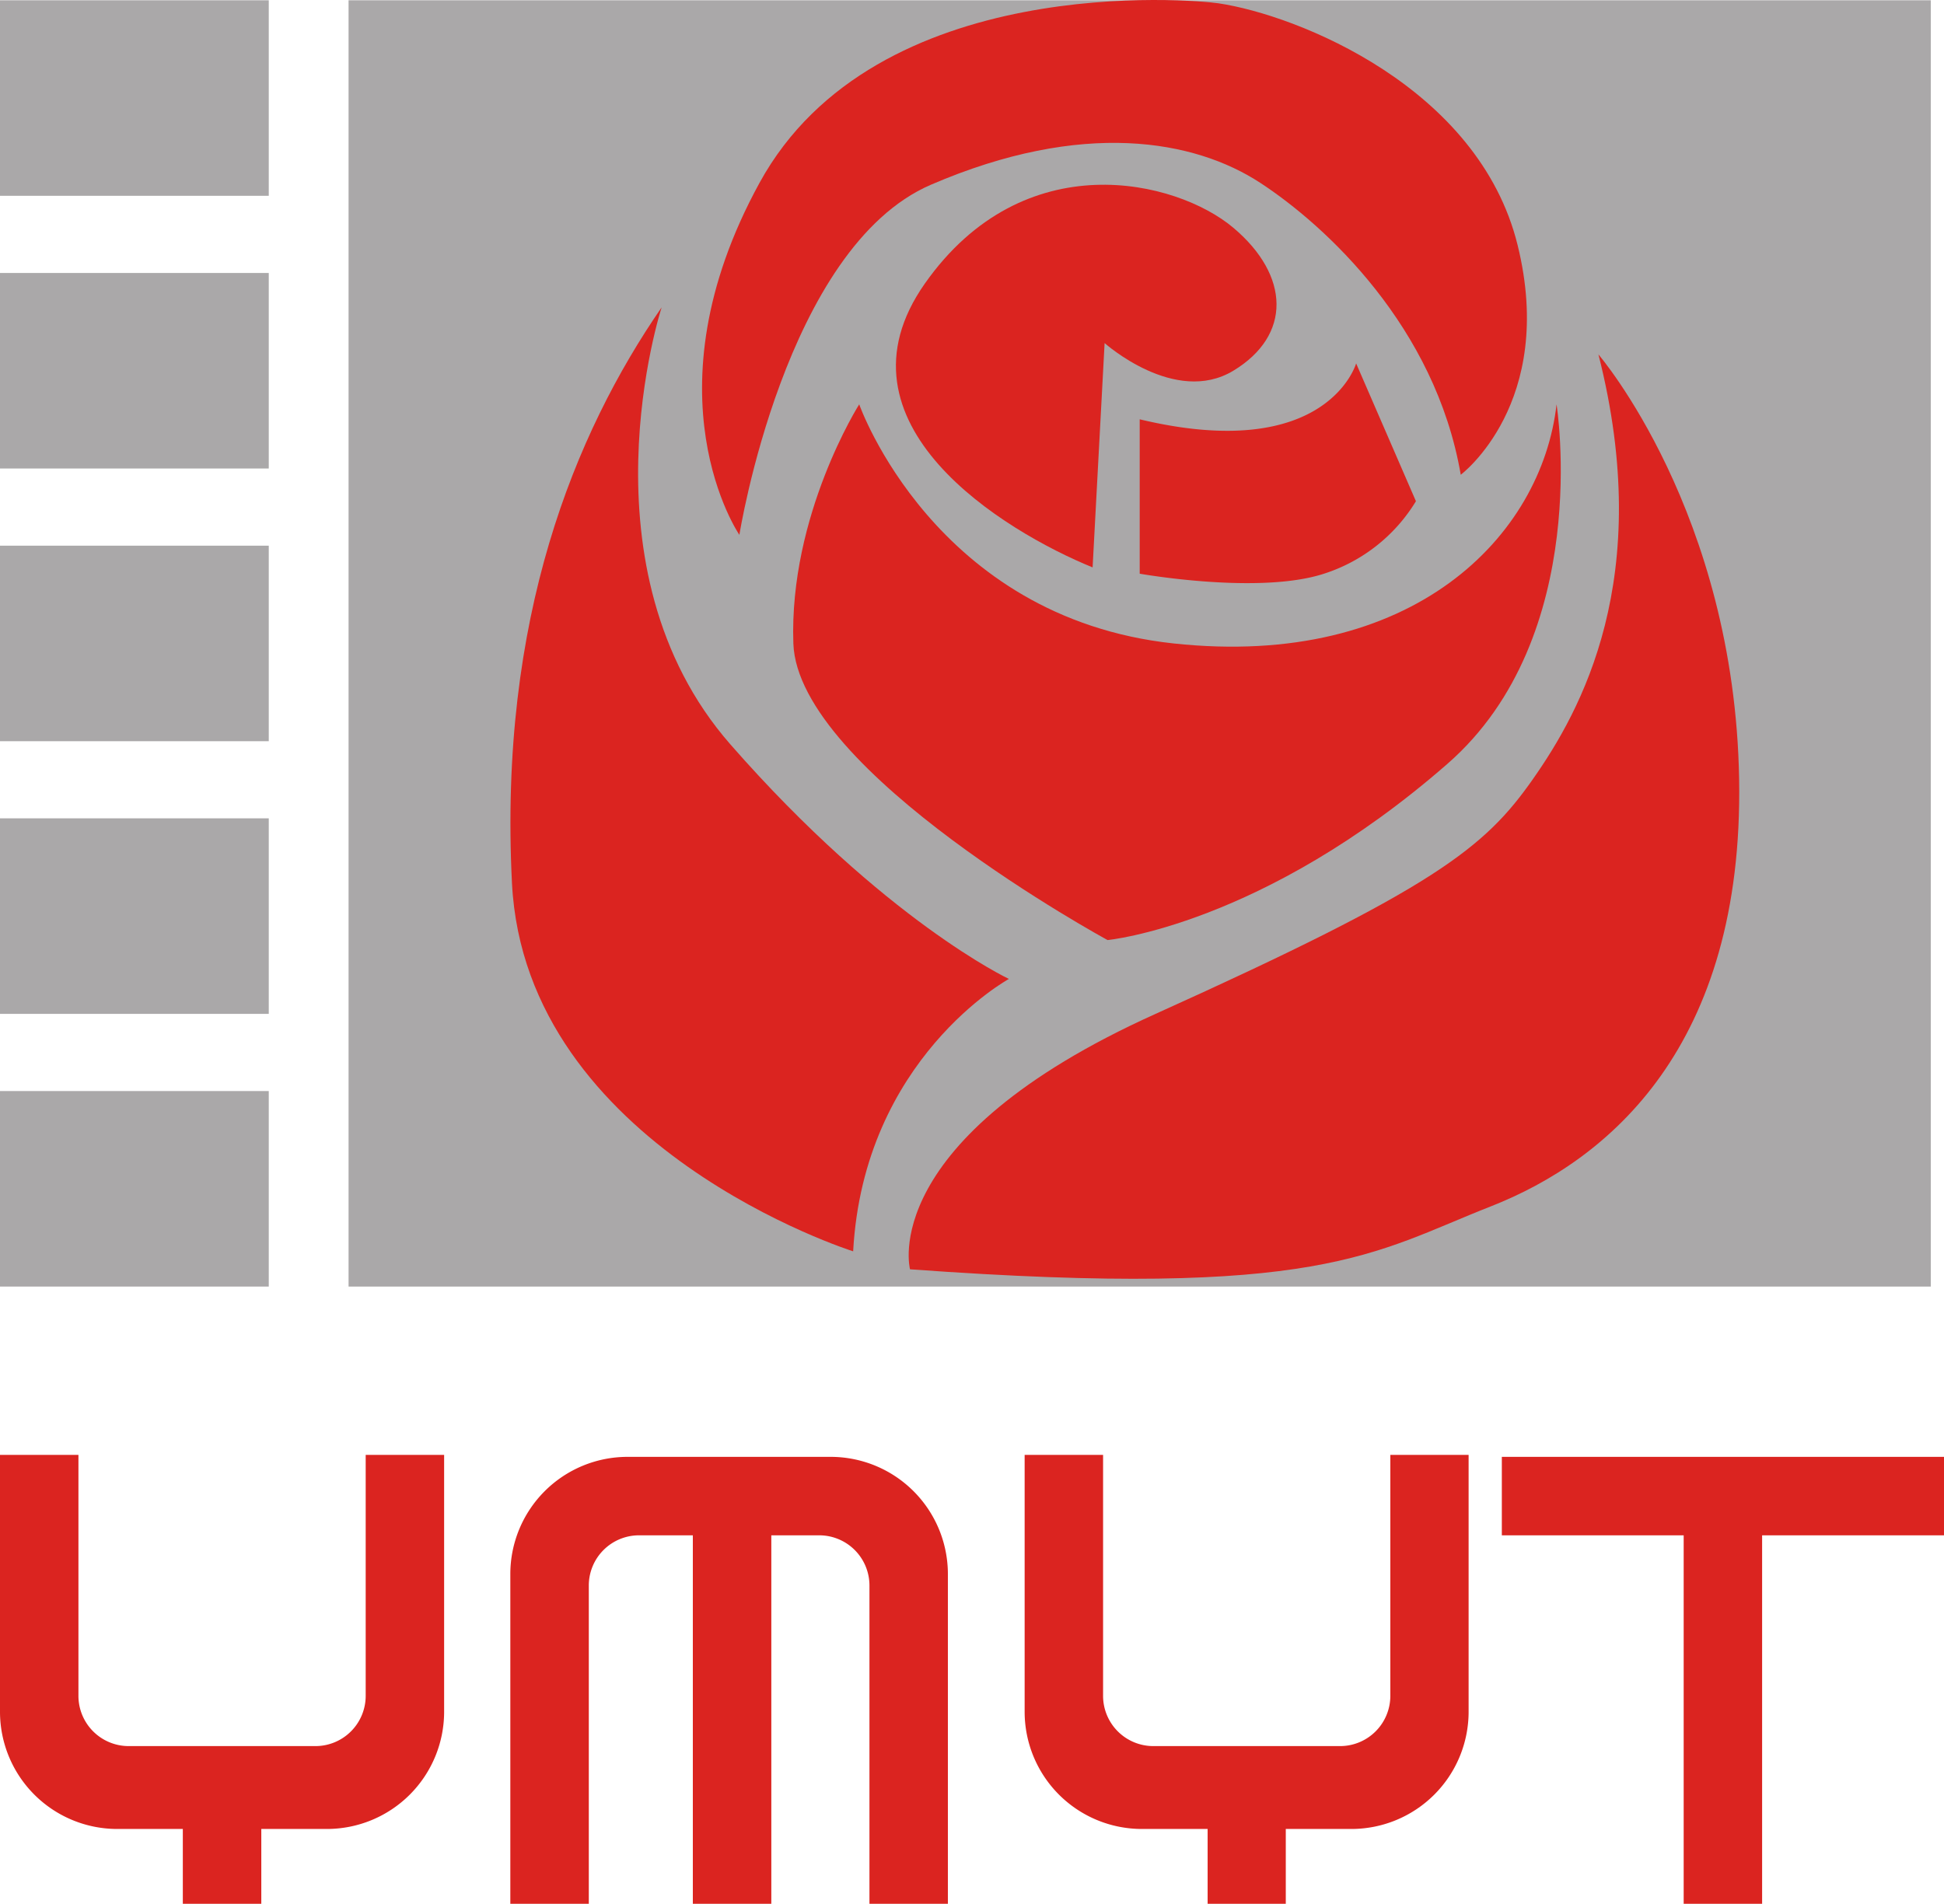 <?xml version="1.0" encoding="UTF-8"?> <svg xmlns="http://www.w3.org/2000/svg" viewBox="0 0 497.42 487.22"> <defs> <style>.cls-1{fill:#aaa8a9;}.cls-2{fill:#db2420;}</style> </defs> <g id="Layer_2" data-name="Layer 2"> <g id="Layer_1-2" data-name="Layer 1"> <rect class="cls-1" x="89.19" y="0.07" width="404.85" height="329.19"></rect> <rect class="cls-1" y="0.07" width="68.77" height="50.04"></rect> <rect class="cls-1" y="69.86" width="68.77" height="50.04"></rect> <rect class="cls-1" y="139.65" width="68.77" height="50.04"></rect> <rect class="cls-1" y="209.43" width="68.77" height="50.04"></rect> <rect class="cls-1" y="279.22" width="68.77" height="50.04"></rect> <path class="cls-2" d="M218.3,320.24S134.43,293.82,131,226s16.08-115.09,38.3-147.35c0,0-21.83,66.84,17.61,111.88s71.24,60,71.24,60S221,270.84,218.3,320.24Z"></path> <path class="cls-2" d="M232.85,324.84s-8.81-33.07,62.81-65.36,84.25-42.55,96.51-60S423.57,148,409,90.71c0,0,34.85,40.43,36,108.75s-33.32,97.42-63.57,109.29S338.17,332.5,232.85,324.84Z"></path> <path class="cls-2" d="M283.4,240.58S204.13,197.52,203,164.67s16.85-61.19,16.85-61.19,19.15,54.59,80.43,61.19,94.21-27.49,98-61.19c0,0,9.53,59.31-27.92,92C323,236.85,283.4,240.58,283.4,240.58Z"></path> <path class="cls-2" d="M291.62,107.31v39.51s30.53,5.44,47.16,0a42.81,42.81,0,0,0,23.52-18.55L347,93S339.66,118.79,291.62,107.31Z"></path> <path class="cls-2" d="M279.57,145.21l3.07-57.41s18,16.1,32.93,7.08,14.56-24.34,0-36.6S262,36.58,236.68,72.52,257,136,279.57,145.21Z"></path> <path class="cls-2" d="M189.19,136.88s11.66-73.49,49-89.6c38.86-16.75,67.49-11.46,84.26-.5s44.81,36.83,51.32,74.72c0,0,24.51-18.33,14.55-58.77S331.91,3.82,311.74.84c-6.07-.9-87.63-8.37-117.39,45.94S189.19,136.88,189.19,136.88Z"></path> <path class="cls-2" d="M130.58,402.84v84.38h20.08V405.77a12.85,12.85,0,0,1,12.85-12.85h13.77v94.3h20.08v-94.3h12.26a12.85,12.85,0,0,1,12.85,12.85v81.45h20.07V402.84a30,30,0,0,0-30-30h-52A30,30,0,0,0,130.58,402.84Z"></path> <polygon class="cls-2" points="497.42 372.84 384.28 372.84 384.28 392.92 430.81 392.92 430.81 487.22 450.88 487.22 450.88 392.92 497.42 392.92 497.42 372.84"></polygon> <path class="cls-2" d="M93.57,372.33V434a12.86,12.86,0,0,1-12.86,12.86H32.93A12.86,12.86,0,0,1,20.07,434V372.33H0v65.74a30,30,0,0,0,30,30H46.78v19.15H66.86V468.07H83.64a30,30,0,0,0,30-30V372.33Z"></path> <path class="cls-2" d="M355.75,372.33V434a12.86,12.86,0,0,1-12.86,12.86H295.11A12.86,12.86,0,0,1,282.25,434V372.33H262.18v65.74a30,30,0,0,0,30,30H309v19.15H329V468.07h16.78a30,30,0,0,0,30-30V372.33Z"></path> </g> </g> </svg> 